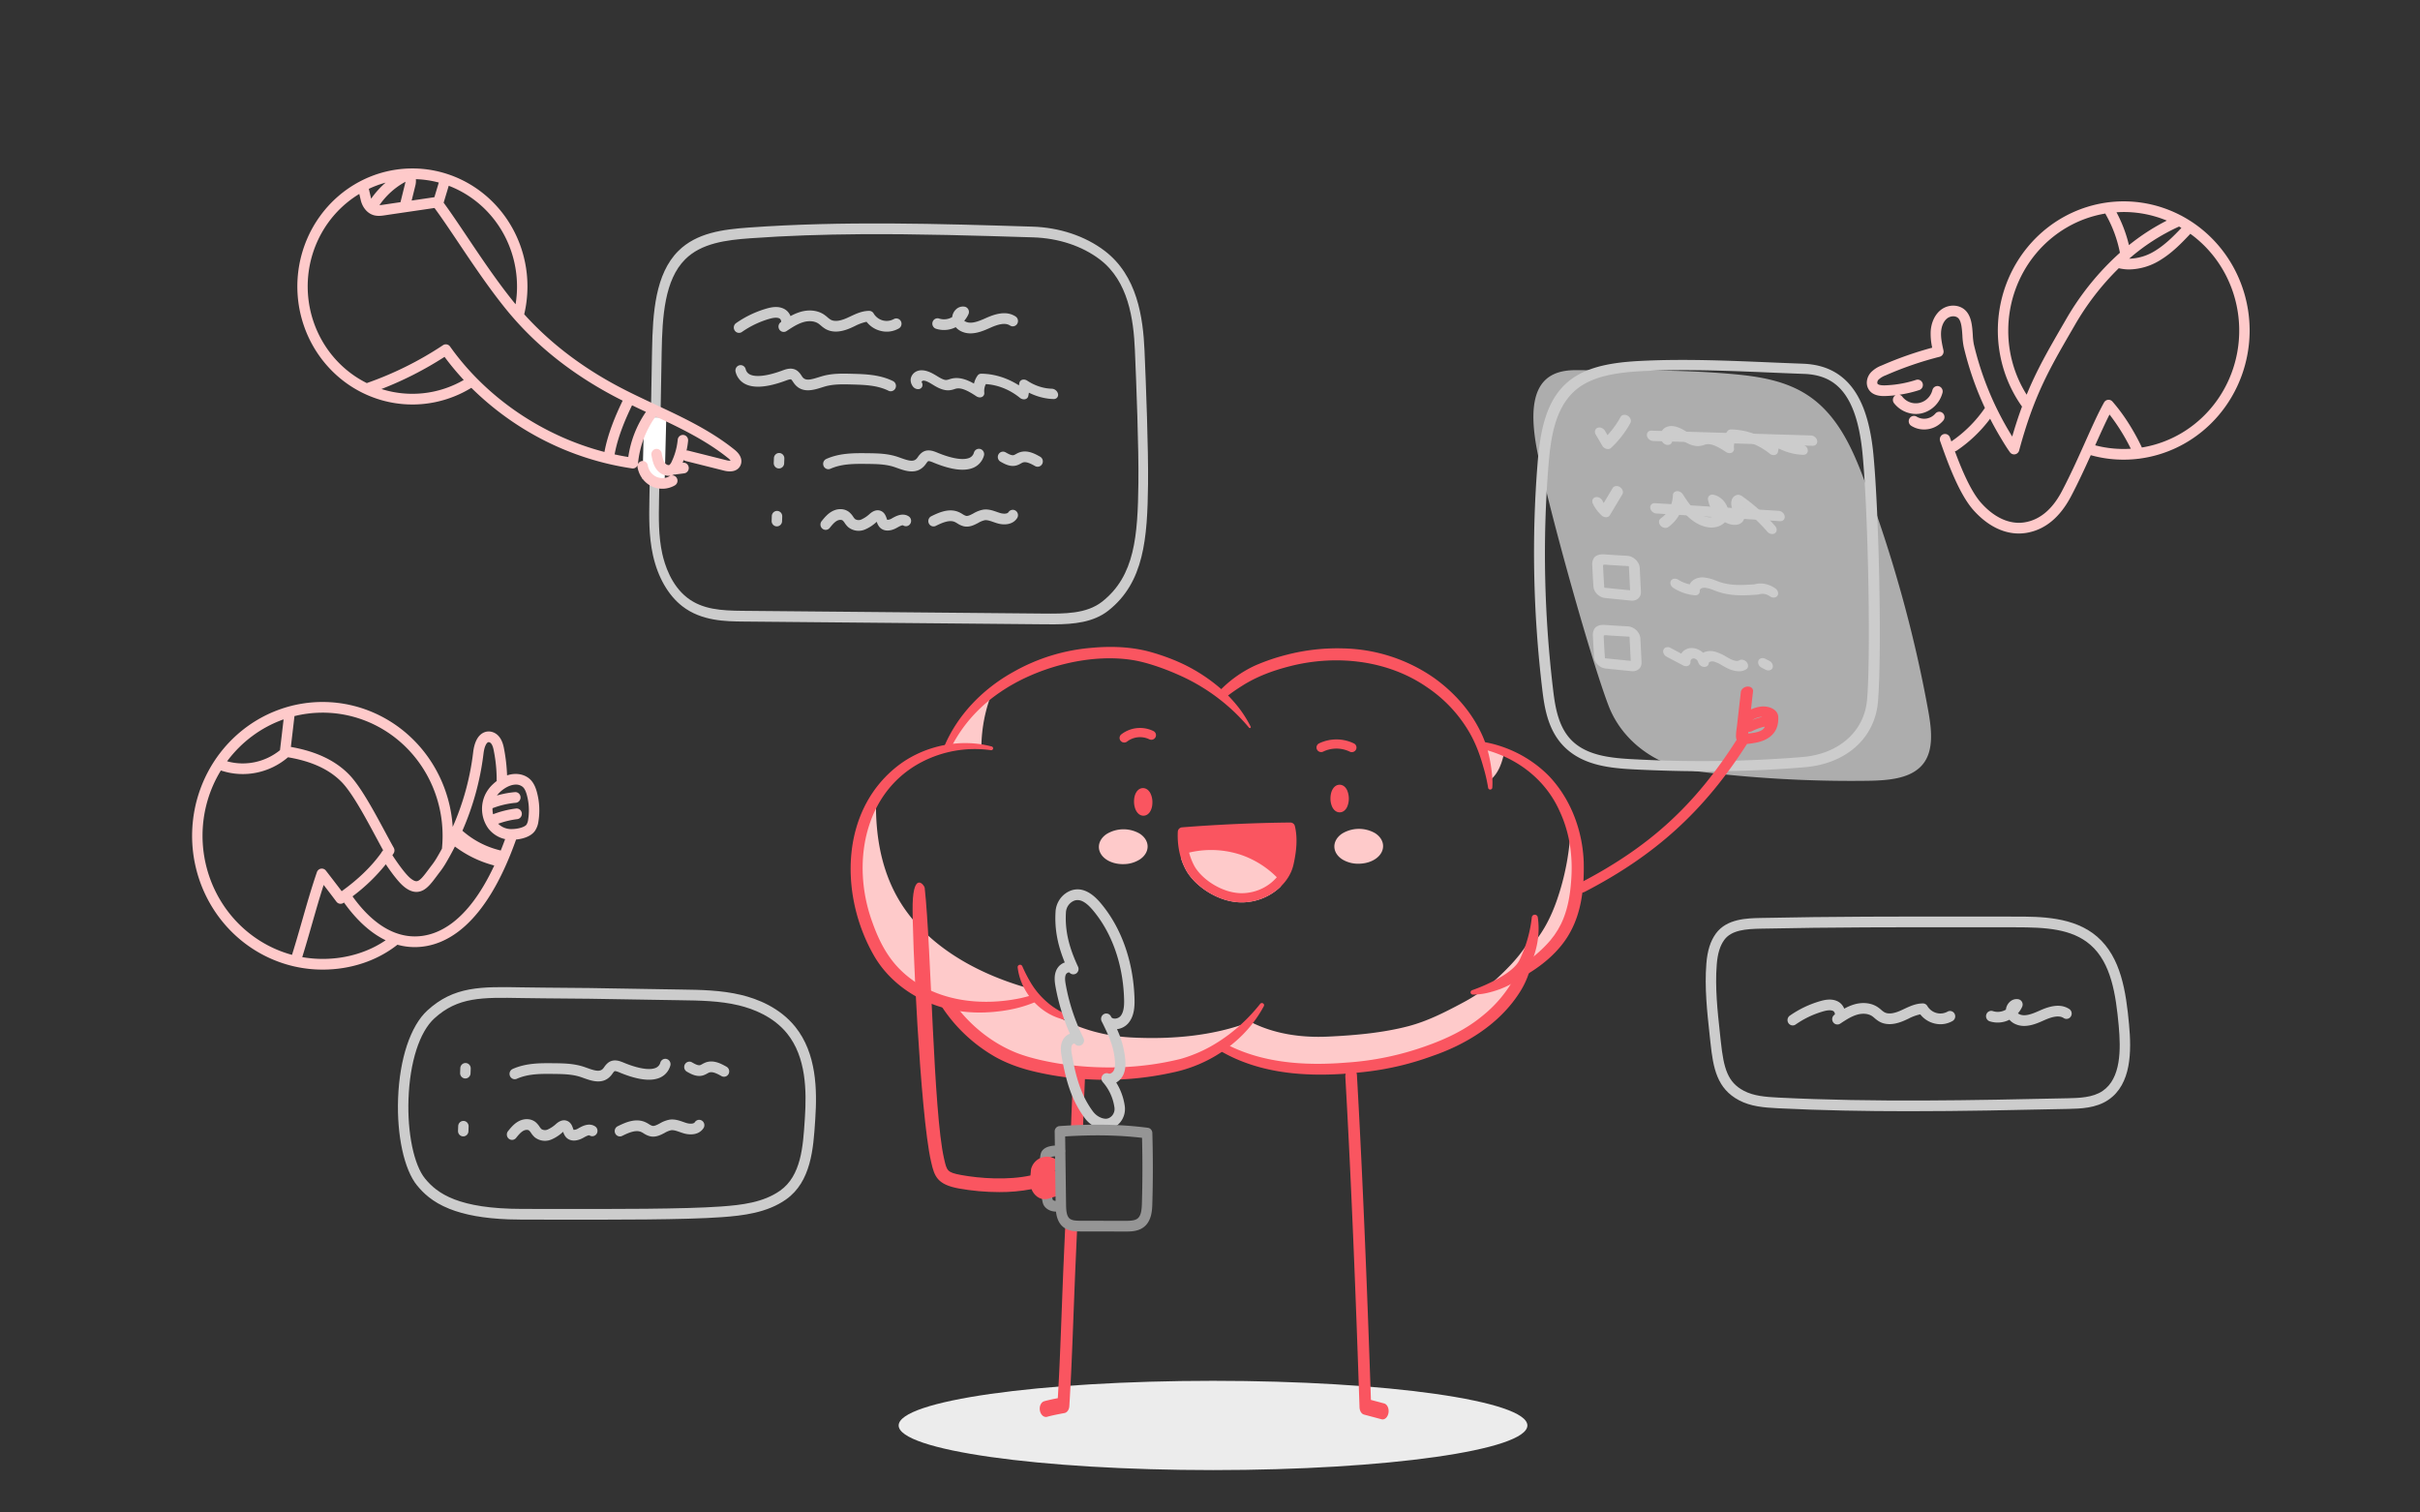 <?xml version="1.0" encoding="UTF-8" standalone="no"?>
<svg
   viewBox="0 0 1440 900"
   version="1.1"
   id="svg183"
   sodipodi:docname="docs.svg"
   xml:space="preserve"
   inkscape:version="1.2.2 (732a01da63, 2022-12-09)"
   xmlns:inkscape="http://www.inkscape.org/namespaces/inkscape"
   xmlns:sodipodi="http://sodipodi.sourceforge.net/DTD/sodipodi-0.dtd"
   xmlns="http://www.w3.org/2000/svg"
   xmlns:svg="http://www.w3.org/2000/svg"><rect x="0" y="0" width="1440" height="900" fill="#333333" stroke="none"/><sodipodi:namedview
     id="namedview185"
     pagecolor="#ffffff"
     bordercolor="#666666"
     borderopacity="1.0"
     inkscape:showpageshadow="2"
     inkscape:pageopacity="0.0"
     inkscape:pagecheckerboard="0"
     inkscape:deskcolor="#d1d1d1"
     showgrid="false"
     inkscape:zoom="0.42638889"
     inkscape:cx="279.08795"
     inkscape:cy="335.37459"
     inkscape:window-width="1920"
     inkscape:window-height="1009"
     inkscape:window-x="-8"
     inkscape:window-y="-8"
     inkscape:window-maximized="1"
     inkscape:current-layer="Layer_2" /><defs
     id="defs4"><style
       id="style2">
      .cls-1 {
        fill: #fa5560;
      }

      .cls-2 {
        fill: #ccc;
      }

      .cls-3 {
        fill: #959595;
      }

      .cls-4 {
        fill: #fecaca;
      }

      .cls-5 {
        opacity: 0.6;
      }

      .cls-6 {
        fill: #fff;
      }
    </style></defs><g
     id="Layer_2"
     data-name="Layer 2"><g
       id="g14"
       transform="matrix(0.886,0,0,0.909,426.638,449.166)"><path
         class="cls-2"
         d="m 800.506,233.289 c -29.332,0 -58.739,-0.502 -87.934,-1.925 -9.642,-0.47 -18.262,-1.187 -26.113,-5.213 -14.839,-7.611 -17.413,-20.989 -19.234,-37.687 q -0.283,-2.597 -0.575,-5.193 c -1.695,-15.193 -3.448,-30.904 -2.187,-46.556 v 0 c 0.689,-8.553 2.733,-14.836 6.431,-19.775 7.258,-9.692 20.944,-9.969 30,-10.151 48.997,-0.989 91.771,-0.96 141.303,-0.916 9.706,0.008 19.623,0.016 29.834,0.016 16.62,0 39.38,0 54.894,13.151 16.001,13.563 19.359,35.815 21.427,57.444 1.68,17.572 1.624,39.062 -13.854,49.346 -8.386,5.573 -18.848,5.793 -27.254,5.97 -35.101,0.738 -70.862,1.489 -106.738,1.489 z M 671.441,137.278 c -1.208,14.981 0.507,30.353 2.166,45.217 q 0.291,2.606 0.577,5.21 c 1.94,17.787 4.635,26.66 15.47,32.218 6.608,3.389 14.443,4.021 23.26,4.449 64.657,3.153 130.504,1.768 194.183,0.43 7.5,-0.158 16.835,-0.354 23.528,-4.802 12.382,-8.227 12.255,-27.221 10.761,-42.85 -1.931,-20.195 -4.988,-40.905 -18.986,-52.771 -12.535,-10.627 -30.227,-11.491 -50.368,-11.491 -10.214,0 -20.132,-0.008 -29.84,-0.016 -49.489,-0.043 -92.232,-0.073 -141.155,0.914 -10.185,0.206 -19.726,0.923 -24.538,7.349 -2.872,3.835 -4.479,8.965 -5.057,16.143 z"
         id="path8" /><path
         class="cls-3"
         d="m 722.473,177.135 a 3.5,3.5 0 0 1 -1.972,-6.394 70.026,70.026 0 0 1 20.323,-9.489 c 3.649,-1.032 8.365,-1.911 12.501,0.49 a 9.062,9.062 0 0 1 3.733,4.416 34.283,34.283 0 0 1 6.541,-2.736 c 5.907,-1.719 11.768,-1.056 16.078,1.812 a 26.67,26.67 0 0 1 2.21,1.692 15.567,15.567 0 0 0 2.018,1.503 c 2.462,1.408 6.122,1.085 10.877,-0.959 0.828,-0.355 1.654,-0.733 2.481,-1.112 3.904,-1.785 7.941,-3.632 12.626,-3.632 a 3.501,3.501 0 0 1 3.056,1.794 10.243,10.243 0 0 0 13.384,3.638 3.5,3.5 0 0 1 3.544,6.037 16.701,16.701 0 0 1 -12.782,1.509 17.087,17.087 0 0 1 -8.968,-5.835 31.832,31.832 0 0 0 -7.948,2.855 c -0.877,0.401 -1.753,0.801 -2.63,1.178 -6.883,2.96 -12.642,3.162 -17.115,0.604 a 21.378,21.378 0 0 1 -2.999,-2.18 c -0.571,-0.472 -1.11,-0.916 -1.633,-1.265 -2.551,-1.697 -6.381,-2.04 -10.248,-0.917 -3.752,1.089 -7.295,3.316 -10.723,5.523 a 7.265,7.265 0 0 1 -0.645,0.407 3.5,3.5 0 0 1 -3.605,-5.996 c 0.065,-0.042 0.128,-0.083 0.193,-0.124 a 2.481,2.481 0 0 0 -0.961,-2.16 c -1.881,-1.092 -4.94,-0.413 -7.077,0.191 a 63.06,63.06 0 0 0 -18.295,8.542 3.483,3.483 0 0 1 -1.966,0.606 z"
         id="path10"
         style="fill:#cccccc;fill-opacity:1" /><path
         class="cls-3"
         d="m 877.918,177.458 a 14.443,14.443 0 0 1 -6.365,-1.4 11.369,11.369 0 0 1 -3.552,-2.65 17.854,17.854 0 0 1 -13.33,0.994 3.5,3.5 0 0 1 2.255,-6.627 10.971,10.971 0 0 0 8.719,-0.987 7.886,7.886 0 0 1 2.683,-5.154 6.764,6.764 0 0 1 5.706,-1.639 3.5,3.5 0 0 1 2.544,4.873 16.39,16.39 0 0 1 -2.862,4.333 4.667,4.667 0 0 0 0.882,0.555 c 3.667,1.771 8.577,-0.092 13.711,-2.33 5.94,-2.591 13.567,-5.051 19.864,-1.041 a 3.5,3.5 0 1 1 -3.76,5.904 c -3.513,-2.234 -8.957,-0.347 -13.306,1.553 -3.521,1.535 -8.295,3.617 -13.189,3.617 z"
         id="path12"
         style="fill:#cccccc;fill-opacity:1" /><path
         class="cls-3"
         d="m 14.801,-276.224 a 3.5,3.5 0 0 1 -1.972,-6.394 70.026,70.026 0 0 1 20.323,-9.489 c 3.649,-1.032 8.365,-1.911 12.501,0.49 a 9.062,9.062 0 0 1 3.733,4.416 34.283,34.283 0 0 1 6.541,-2.736 c 5.907,-1.719 11.768,-1.056 16.078,1.812 a 26.67,26.67 0 0 1 2.21,1.692 15.567,15.567 0 0 0 2.018,1.503 c 2.462,1.408 6.122,1.085 10.877,-0.959 0.828,-0.355 1.654,-0.733 2.481,-1.112 3.904,-1.785 7.941,-3.632 12.626,-3.632 a 3.501,3.501 0 0 1 3.056,1.794 10.243,10.243 0 0 0 13.384,3.638 3.5,3.5 0 0 1 3.544,6.037 16.701,16.701 0 0 1 -12.782,1.509 17.087,17.087 0 0 1 -8.968,-5.835 31.832,31.832 0 0 0 -7.948,2.855 c -0.877,0.401 -1.753,0.801 -2.63,1.178 -6.883,2.96 -12.642,3.162 -17.115,0.604 a 21.378,21.378 0 0 1 -2.999,-2.18 c -0.571,-0.472 -1.11,-0.916 -1.633,-1.265 -2.551,-1.697 -6.381,-2.04 -10.248,-0.917 -3.752,1.089 -7.295,3.316 -10.723,5.523 a 7.265,7.265 0 0 1 -0.645,0.407 3.5,3.5 0 0 1 -3.605,-5.996 c 0.065,-0.042 0.128,-0.083 0.193,-0.124 a 2.481,2.481 0 0 0 -0.961,-2.16 c -1.881,-1.092 -4.94,-0.413 -7.077,0.191 a 63.06,63.06 0 0 0 -18.295,8.542 3.483,3.483 0 0 1 -1.966,0.606 z"
         id="path10-5"
         style="fill:#cccccc;fill-opacity:1" /><path
         class="cls-3"
         d="m 170.246,-275.901 a 14.443,14.443 0 0 1 -6.365,-1.4 11.369,11.369 0 0 1 -3.552,-2.65 17.854,17.854 0 0 1 -13.33,0.994 3.5,3.5 0 0 1 2.255,-6.627 10.971,10.971 0 0 0 8.719,-0.987 7.886,7.886 0 0 1 2.683,-5.154 6.764,6.764 0 0 1 5.706,-1.639 3.5,3.5 0 0 1 2.544,4.873 16.39,16.39 0 0 1 -2.862,4.333 4.667,4.667 0 0 0 0.882,0.555 c 3.667,1.771 8.577,-0.092 13.711,-2.33 5.94,-2.591 13.567,-5.051 19.864,-1.041 a 3.5,3.5 0 1 1 -3.76,5.904 c -3.513,-2.234 -8.957,-0.347 -13.306,1.553 -3.521,1.535 -8.295,3.617 -13.189,3.617 z"
         id="path12-2"
         style="fill:#cccccc;fill-opacity:1" /></g><ellipse
       style="fill:#ececec;fill-opacity:1;stroke:none;stroke-width:0.416;stroke-opacity:1"
       id="path2237"
       cx="721.798"
       cy="848.21"
       rx="187.058"
       ry="26.562" /><g
       id="g82"
       transform="matrix(0.792,0,0,0.781,158.357,104.213)"><g
         id="g22"
         transform="matrix(0.996,-0.096,0.111,1.395,-130.115,-202.532)"><path
           class="cls-1"
           d="m 656.316,764.854 -8.175,-0.033 q -1.497,8.579 -2.963,17.044 c -4.309,24.841 -8.374,52.232 -12.828,74.817 -3.026,0.216 -7.389,0.565 -10.357,0.969 a 4.477,4.326 5.144 0 0 0.661,8.613 4.432,4.282 5.144 0 0 0.639,-0.043 c 4.509,-0.613 13.026,-1.124 13.112,-1.13 a 4.477,4.326 5.144 0 0 4.092,-3.474 c 4.728,-23.678 8.986,-52.185 13.511,-78.27 q 1.592,-9.175 3.219,-18.496 c -0.304,10e-4 -0.609,0.004 -0.91,0.003 z"
           id="path18"
           style="stroke-width:0.983" /><path
           class="cls-1"
           d="m 669.65,671.766 a 4.474,6.786 5.413 0 0 -5.495,5.485 q -3.148,18.417 -6.061,36.291 4.458,0.369 8.943,0.986 c 1.881,-11.493 3.81,-23.102 5.829,-34.912 a 4.476,6.788 5.413 0 0 -3.216,-7.85 z"
           id="path20"
           style="stroke-width:1.231" /></g><path
         class="cls-1"
         d="m 838.612,948.01 a 4.394,6.194 2.754 0 1 -0.593,-0.102 l -13.133,-3.558 a 4.359,6.144 2.754 0 1 -3.396,-5.541 c -2.708,-81.818 -6.07,-170.143 -10.657,-251.715 a 4.36,6.145 2.754 0 1 8.702,-1.376 c 4.506,80.152 7.821,167.016 10.518,247.446 l 9.891,2.68 a 4.36,6.145 2.754 0 1 -1.334,12.166 z"
         id="path24"
         style="stroke-width:1.156" /><g
         id="g32"><path
           class="cls-4"
           d="m 919.262,461.261 a 136.238,136.238 0 0 0 -6.474,-26.992 85.846,85.846 0 0 1 17.479,5.264 c -1.595,7.695 -4.02,15.284 -9.653,20.567 -0.435,0.408 -0.89,0.788 -1.352,1.161 z"
           id="path26" /><path
           class="cls-4"
           d="m 511.515,436.841 a 110.834,110.834 0 0 1 34.078,-43.204 117.504,117.504 0 0 0 -8.211,41.902 82.327,82.327 0 0 0 -25.867,1.302 z"
           id="path28" /><path
           class="cls-4"
           d="m 443.56,528.414 c -0.009,-1.442 0.014,-2.883 0.059,-4.324 a 109.705,109.705 0 0 1 0.954,-11.489 c 0.004,-0.034 0.011,-0.067 0.015,-0.101 q 0.175,-1.265 0.382,-2.527 c 0.054,-0.33 0.117,-0.659 0.174,-0.989 0.095,-0.543 0.188,-1.085 0.291,-1.627 0.077,-0.404 0.163,-0.807 0.245,-1.21 0.094,-0.46 0.186,-0.92 0.285,-1.378 0.099,-0.452 0.205,-0.902 0.31,-1.352 0.094,-0.404 0.187,-0.809 0.286,-1.212 0.12,-0.489 0.247,-0.976 0.374,-1.463 0.093,-0.357 0.186,-0.713 0.283,-1.069 0.143,-0.524 0.293,-1.045 0.444,-1.567 0.09,-0.31 0.18,-0.62 0.273,-0.929 q 0.252,-0.839 0.52,-1.672 0.125,-0.391 0.254,-0.782 0.295,-0.894 0.605,-1.783 0.109,-0.309 0.22,-0.617 0.344,-0.962 0.707,-1.917 c 0.052,-0.137 0.106,-0.273 0.158,-0.409 q 0.405,-1.047 0.831,-2.085 c 0.019,-0.047 0.039,-0.093 0.059,-0.14 a 93.241,93.241 0 0 1 8.649,-16.214 q -0.939,3.523 -1.758,7.06 c -0.129,23.508 3.456,46.594 13.942,67.506 19.251,38.392 59.607,61.764 100.928,73.476 a 45.945,45.945 0 0 0 5.629,9.518 c 19.764,18.04 45.792,26.558 71.428,27.906 29.994,1.577 61.36,-1.08 89.353,-11.968 17.759,9.331 38.351,12.256 58.388,11.3 20.038,-0.956 40.759,-2.769 60.155,-7.889 14.438,-3.811 27.889,-10.788 41.014,-17.911 a 118.818,118.818 0 0 0 15.691,-9.993 c 0.713,-0.548 1.507,-1.132 2.352,-1.739 A 199.206,199.206 0 0 0 934.558,602.251 c 7.004,-7.465 13.774,-16.412 18.073,-26.203 a 71.623,71.623 0 0 1 -2.23,11.191 c 0.281,-0.333 0.557,-0.655 0.823,-0.954 8.433,-9.493 14.379,-21.737 18.551,-33.874 a 194.699,194.699 0 0 0 10.44,-58.296 107.481,107.481 0 0 1 5.193,37.276 c -1.062,31.574 -8.237,53.952 -40.731,74.41 -6.016,20.537 -28.376,43.519 -56.52,55.798 a 219.567,219.567 0 0 1 -59.738,17.025 c -37.598,4.835 -77.96,4.48 -110.652,-14.709 l -0.457,-0.122 a 103.224,103.224 0 0 1 -34.05,14.998 c -46.194,10.763 -90.868,4.791 -116.882,-3.919 a 90.773,90.773 0 0 1 -13.522,-5.825 c -0.041,-0.022 -0.084,-0.043 -0.125,-0.065 q -1.812,-0.96 -3.566,-1.987 c -0.121,-0.07 -0.242,-0.14 -0.362,-0.211 q -1.721,-1.012 -3.387,-2.079 c -0.102,-0.066 -0.203,-0.132 -0.305,-0.198 q -3.454,-2.229 -6.656,-4.649 c -0.048,-0.037 -0.098,-0.073 -0.147,-0.109 q -1.547,-1.171 -3.029,-2.375 -0.169,-0.137 -0.338,-0.274 -1.452,-1.186 -2.842,-2.393 c -0.093,-0.081 -0.185,-0.163 -0.278,-0.244 q -2.858,-2.501 -5.437,-5.058 c -0.071,-0.07 -0.144,-0.14 -0.215,-0.211 q -1.226,-1.22 -2.383,-2.44 -0.172,-0.18 -0.341,-0.36 -1.131,-1.2 -2.196,-2.393 c -0.095,-0.106 -0.187,-0.212 -0.281,-0.318 -0.728,-0.822 -1.437,-1.641 -2.115,-2.453 l -0.007,-0.009 c -0.676,-0.809 -1.321,-1.61 -1.946,-2.403 -0.081,-0.103 -0.164,-0.206 -0.244,-0.309 q -0.884,-1.131 -1.694,-2.233 -0.15,-0.203 -0.297,-0.404 -0.792,-1.088 -1.516,-2.142 c -0.077,-0.112 -0.149,-0.221 -0.225,-0.333 -0.494,-0.729 -0.968,-1.447 -1.409,-2.145 l -0.002,-0.003 v 0 -0.757 a 92.583,92.583 0 0 1 -9.644,-3.228 q -1.577,-0.626 -3.128,-1.31 a 86.891,86.891 0 0 1 -17.477,-10.247 q -2.689,-2.041 -5.199,-4.298 a 75.697,75.697 0 0 1 -9.19,-9.868 c -6.182,-7.972 -10.699,-17.126 -14.266,-26.563 a 146.84,146.84 0 0 1 -5.051,-16.097 130.166,130.166 0 0 1 -3.894,-26.268 c -0.059,-1.399 -0.097,-2.799 -0.105,-4.199 z"
           id="path30" /></g><g
         id="g50"><path
           class="cls-1"
           d="m 509.259,435.86 c 10,-24.606 29.466,-44.723 52.537,-57.575 a 140.812,140.812 0 0 1 58.614,-18.154 c 13.895,-1.294 28.32,-0.872 42.062,2.634 a 160.597,160.597 0 0 1 18.807,6.336 126.312,126.312 0 0 1 40.49,26.364 116.935,116.935 0 0 1 8.705,9.935 89.377,89.377 0 0 1 9.237,14.83 0.725,0.725 0 0 1 -1.219,0.777 145.257,145.257 0 0 0 -52.959,-40.245 182.667,182.667 0 0 0 -19.429,-7.526 119.111,119.111 0 0 0 -11.928,-3.206 c -33.492,-6.607 -74.983,4.579 -102.769,23.981 a 113.199,113.199 0 0 0 -16.008,13.294 108.337,108.337 0 0 0 -21.63,30.526 2.462,2.462 0 0 1 -4.51,-1.97 z"
           id="path34" /><path
           class="cls-1"
           d="m 715.504,393.834 a 88.437,88.437 0 0 1 27.579,-20.22 151.922,151.922 0 0 1 24.15,-8.302 149.575,149.575 0 0 1 42.157,-4.716 122.537,122.537 0 0 1 68.118,22.5 c 14.98,10.874 27.728,25.304 35.502,42.191 4.885,10.334 7.161,21.625 8.162,32.858 a 52.736,52.736 0 0 1 0.063,8.548 1.573,1.573 0 0 1 -3.132,0.03 126.304,126.304 0 0 0 -3.572,-15.719 c -2.823,-10.288 -6.576,-20.284 -12.243,-29.325 a 104.014,104.014 0 0 0 -29.882,-31.364 c -29.54,-20.857 -68.264,-25.168 -102.942,-16.219 -12.852,3.272 -25.33,7.927 -36.501,15.198 a 139.517,139.517 0 0 0 -12.954,9.293 3.287,3.287 0 0 1 -4.505,-4.754 z"
           id="path36" /><path
           class="cls-1"
           d="m 544.556,438.134 a 85.593,85.593 0 0 0 -42.671,4.797 c -51.377,19.734 -63.764,78.968 -46.224,126.839 4.711,13.459 11.182,26.331 21.45,36.302 23.529,23.072 58.786,27.63 89.965,20.947 3.514,-0.801 6.974,-1.785 10.383,-2.924 a 2.806,2.806 0 0 1 2.115,5.193 94.728,94.728 0 0 1 -22.048,6.763 c -15.191,2.731 -31.027,2.797 -46.061,-0.971 -22.803,-5.748 -43.674,-20.347 -55.165,-41.081 -25.786,-46.141 -25.109,-111.558 20.148,-145.365 19.399,-14.283 45.562,-19.547 68.699,-13.311 a 1.438,1.438 0 0 1 -0.592,2.809 z"
           id="path38" /><path
           class="cls-1"
           d="M 602.264,643.922 C 582.624,640.932 566.888,623.113 564.641,603.642 a 1.817,1.817 0 0 1 3.476,-0.926 113.369,113.369 0 0 0 6.034,12.027 60.819,60.819 0 0 0 17.485,19.223 70.865,70.865 0 0 0 11.656,6.483 1.832,1.832 0 0 1 -1.027,3.474 z"
           id="path40" /><path
           class="cls-1"
           d="m 515.321,628.847 c 12.032,17.759 29.467,32.475 49.524,40.298 10.134,3.823 21.133,6.183 31.891,7.951 30.022,4.48 61.151,3.686 90.618,-3.821 a 105.783,105.783 0 0 0 22.439,-9.492 123.695,123.695 0 0 0 13.619,-9.067 130.991,130.991 0 0 0 23.424,-23.297 1.64,1.64 0 0 1 2.751,1.76 94.401,94.401 0 0 1 -21.583,27.126 103.832,103.832 0 0 1 -46.749,23.362 230.499,230.499 0 0 1 -103.03,-0.428 c -11.337,-2.633 -22.826,-6.687 -32.82,-12.855 a 118.42,118.42 0 0 1 -37.697,-36.738 4.5,4.5 0 0 1 7.613,-4.8 z"
           id="path42" /><path
           class="cls-1"
           d="m 719.431,661.078 c 27.748,15.461 60.55,17.656 91.699,15.116 a 217.441,217.441 0 0 0 61.631,-13.129 c 14.676,-5.318 28.847,-12.275 40.866,-22.338 a 96.642,96.642 0 0 0 20.467,-22.742 54.831,54.831 0 0 0 6.266,-13.458 4.5,4.5 0 0 1 8.635,2.539 63.711,63.711 0 0 1 -7.243,15.681 c -14.992,23.826 -39.798,39.492 -65.97,48.539 a 214.385,214.385 0 0 1 -47.778,11.655 c -37.635,4.65 -78.519,4.065 -111.901,-16.191 a 3.289,3.289 0 0 1 3.328,-5.671 z"
           id="path44" /><path
           class="cls-1"
           d="m 955.403,565.397 c 1.907,12.361 -0.569,25.574 -5.881,36.921 -6.112,11.796 -19.979,17.921 -32.219,20.803 a 49.278,49.278 0 0 1 -10.669,1.244 1.733,1.733 0 0 1 -0.543,-3.371 130.658,130.658 0 0 0 18.199,-8.103 c 5.391,-3.038 11.009,-6.557 14.92,-11.169 a 19.792,19.792 0 0 0 3.265,-5.459 99.376,99.376 0 0 0 8.448,-30.834 2.266,2.266 0 0 1 4.48,-0.034 z"
           id="path46" /><path
           class="cls-1"
           d="m 913.273,431.608 a 90.59,90.59 0 0 1 50.375,26.042 c 16.628,17.647 25.413,41.751 26.286,65.787 0.392,17.942 -1.296,36.762 -9.882,52.862 -7.302,14.003 -19.973,24.996 -33.219,32.926 a 4.048,4.048 0 0 1 -4.311,-6.848 99.557,99.557 0 0 0 20.292,-17.033 l 2.15,-2.453 c 0.696,-0.94 2.277,-2.993 2.942,-3.877 0.52,-0.795 2.07,-3.237 2.622,-4.079 0.592,-1.068 1.734,-3.247 2.285,-4.269 5.012,-10.47 6.937,-21.968 7.702,-33.505 1.351,-17.684 -1.038,-35.788 -8.446,-51.995 -10.783,-25.098 -33.288,-42.239 -59.764,-48.235 a 2.708,2.708 0 0 1 0.971,-5.323 z"
           id="path48" /></g><g
         id="g80"><path
           class="cls-1"
           d="m 769.499,496.738 q -40.57,0.436 -81.046,3.667 c -0.462,9.34 1.284,19.172 5.736,27.396 6.289,11.618 23.643,23.701 40.681,22.747 17.038,-0.954 30.625,-12.949 33.535,-25.787 2.029,-8.954 3.252,-19.099 1.094,-28.023 z"
           id="path52" /><path
           class="cls-4"
           d="m 761.913,537.729 a 69.82,69.82 0 0 0 -30.654,-20.242 70.565,70.565 0 0 0 -41.208,-0.428 3.5,3.5 0 0 0 -2.341,4.451 48.653,48.653 0 0 0 3.4,7.957 c 6.576,12.148 24.192,24.634 41.89,24.633 q 1.032,0 2.064,-0.058 a 42.091,42.091 0 0 0 26.638,-11.457 3.5,3.5 0 0 0 0.21,-4.856 z"
           id="path54" /><g
           id="g60"><ellipse
             class="cls-1"
             cx="806.553"
             cy="474.977"
             rx="3.402"
             ry="7.021"
             transform="rotate(-0.298,806.565,474.983)"
             id="ellipse56" /><path
             class="cls-1"
             d="m 806.58,485.497 c -2.278,0 -4.299,-1.457 -5.548,-4.001 a 15.213,15.213 0 0 1 -1.381,-6.483 v 0 c -0.031,-6.097 2.848,-10.536 6.848,-10.557 h 0.028 c 2.278,0 4.299,1.457 5.549,4.001 a 16.316,16.316 0 0 1 0.067,12.981 c -1.228,2.567 -3.245,4.047 -5.535,4.059 z m 0.987,-6.679 z"
             id="path58" /></g><g
           id="g66"><ellipse
             class="cls-1"
             cx="658.972"
             cy="477.535"
             rx="3.402"
             ry="7.021"
             transform="rotate(-1.688,658.973,477.536)"
             id="ellipse62" /><path
             class="cls-1"
             d="m 659.126,488.055 c -3.921,0 -6.876,-4.303 -7.053,-10.315 -0.18,-6.094 2.591,-10.602 6.589,-10.72 2.25,-0.077 4.356,1.34 5.672,3.864 a 15.219,15.219 0 0 1 1.538,6.448 c 0.18,6.094 -2.591,10.602 -6.589,10.72 -0.052,0.002 -0.105,0.003 -0.157,0.003 z"
             id="path64" /></g><path
           class="cls-1"
           d="m 733.001,554.1 c -17.699,0 -35.314,-12.484 -41.891,-24.633 -4.49,-8.295 -6.676,-18.678 -6.153,-29.234 a 3.501,3.501 0 0 1 3.217,-3.316 c 26.917,-2.149 54.267,-3.387 81.287,-3.678 a 3.528,3.528 0 0 1 3.439,2.678 c 1.956,8.088 1.601,17.776 -1.083,29.618 -3.461,15.272 -19.262,27.528 -36.752,28.508 q -1.031,0.059 -2.064,0.058 z m -41.12,-50.453 a 48.306,48.306 0 0 0 5.385,22.488 c 5.839,10.787 22.27,21.758 37.407,20.919 16.506,-0.925 27.939,-12.574 30.317,-23.066 2.135,-9.419 2.679,-17.213 1.646,-23.715 -24.861,0.33 -49.98,1.464 -74.755,3.374 z"
           id="path68" /><g
           id="g74"><path
             class="cls-4"
             d="m 656.191,501.633 a 24.048,24.048 0 0 0 -24.788,0.43 c -3.711,2.543 -5.802,6.163 -5.736,9.932 0.127,7.328 8.022,12.958 18.063,12.958 0.155,0 0.312,-0.002 0.467,-0.005 a 22.694,22.694 0 0 0 12.334,-3.655 c 3.71,-2.543 5.801,-6.163 5.736,-9.932 -0.065,-3.769 -2.28,-7.314 -6.077,-9.728 z"
             id="path70" /><path
             class="cls-4"
             d="m 833.106,501.313 a 24.051,24.051 0 0 0 -24.788,0.431 c -3.71,2.543 -5.801,6.163 -5.736,9.932 0.065,3.769 2.28,7.314 6.077,9.728 a 22.545,22.545 0 0 0 11.999,3.229 c 0.151,0 0.303,-10e-4 0.455,-0.004 10.262,-0.179 18.2,-6.147 18.07,-13.588 -0.065,-3.769 -2.28,-7.314 -6.077,-9.728 z"
             id="path72" /></g><path
           class="cls-1"
           d="m 644.717,432.298 a 3.5,3.5 0 0 1 -2.194,-6.229 22.695,22.695 0 0 1 24.149,-2.496 3.5,3.5 0 0 1 -3.176,6.238 15.794,15.794 0 0 0 -16.589,1.715 3.484,3.484 0 0 1 -2.19,0.771 z"
           id="path76" /><path
           class="cls-1"
           d="m 815.701,439.62 a 3.484,3.484 0 0 1 -1.57,-0.374 22.638,22.638 0 0 0 -19.861,-0.06 3.5,3.5 0 1 1 -3.108,-6.271 29.769,29.769 0 0 1 26.115,0.077 3.501,3.501 0 0 1 -1.576,6.628 z"
           id="path78" /></g></g><g
       id="g92"
       transform="matrix(0.886,0,0,0.909,87.828,37.648)"><path
         class="cls-2"
         d="m 643.526,697.924 a 18.397,18.397 0 0 1 -14.084,-7.385 v 0 c -8.981,-11.691 -12.725,-24.635 -15.582,-40.473 -0.674,-3.735 -1.007,-7.673 1.099,-11.159 A 8.795,8.795 0 0 1 619.419,635.29 135.093,135.093 0 0 1 609.79,604.628 c -0.731,-3.906 -1.127,-8.026 0.907,-11.701 a 9.57,9.57 0 0 1 5.273,-4.3 c -4.963,-11.853 -6.837,-22.012 -6.204,-33.043 a 15.782,15.782 0 0 1 10.541,-14.108 c 6.452,-2.131 13.037,0.577 19.567,8.053 14.049,16.079 22.194,38.377 22.936,62.786 0.165,5.424 -0.208,11.583 -4.218,16.132 a 11.965,11.965 0 0 1 -7.545,3.837 59.473,59.473 0 0 1 5.482,19.153 c 0.357,3.479 0.46,7.531 -1.486,11.217 a 11.399,11.399 0 0 1 -4.515,4.572 38.774,38.774 0 0 1 5.72,15.237 13.554,13.554 0 0 1 -8.312,14.633 12.462,12.462 0 0 1 -3.172,0.767 12.08,12.08 0 0 1 -1.238,0.062 z m -21.044,-56.199 a 2.069,2.069 0 0 0 -1.531,0.799 c -0.906,1.501 -0.633,3.915 -0.203,6.301 2.676,14.833 6.123,26.879 14.244,37.451 h 4.8e-4 c 2.569,3.345 6.58,4.878 9.052,4.624 a 5.431,5.431 0 0 0 1.387,-0.341 6.511,6.511 0 0 0 3.89,-7.079 31.489,31.489 0 0 0 -7.784,-16.512 3.5,3.5 0 0 1 3.87,-5.616 c 1.006,0.398 2.711,-0.578 3.445,-1.967 1.074,-2.034 0.963,-4.798 0.713,-7.233 -0.899,-8.753 -3.918,-15.374 -8.429,-24.248 a 8.648,8.648 0 0 1 -0.5,-1.003 3.5,3.5 0 0 1 6.344,-2.947 c 0.087,0.172 0.174,0.342 0.261,0.513 a 2.273,2.273 0 0 0 1.585,0.839 5.227,5.227 0 0 0 4.513,-1.487 c 2.398,-2.721 2.596,-7.233 2.472,-11.29 -0.692,-22.794 -8.225,-43.531 -21.21,-58.394 -4.566,-5.227 -8.523,-7.196 -12.1,-6.012 a 8.735,8.735 0 0 0 -5.749,7.862 c -0.661,11.525 1.771,22.115 8.133,35.412 a 3.5,3.5 0 0 1 -5.813,3.791 1.201,1.201 0 0 0 -0.76,0.038 2.582,2.582 0 0 0 -1.493,1.092 c -1.01,1.824 -0.607,4.581 -0.15,7.021 a 128.066,128.066 0 0 0 11.85,34.732 3.5,3.5 0 0 1 -5.942,3.659 0.726,0.726 0 0 0 -0.096,-0.006 z"
         id="path84" /><path
         class="cls-3"
         d="m 610.029,751.72 c -3.253,0 -6.666,-1.439 -8.297,-4.393 -1.407,-2.55 -2.099,-12.899 -2.331,-17.231 -0.816,-15.227 0.638,-17.18 1.337,-18.118 2.951,-3.962 10.156,-3.596 12.292,-3.391 a 3.5,3.5 0 0 1 -0.668,6.968 14.267,14.267 0 0 0 -5.865,0.542 c -0.946,4.185 0.259,24.352 1.42,27.932 a 3.401,3.401 0 0 0 3.249,0.489 3.5,3.5 0 1 1 3.056,6.297 9.668,9.668 0 0 1 -4.193,0.905 z m -3.429,-35.987 z"
         id="path86" /><path
         class="cls-1"
         d="m 610.69,733.651 c -0.1,-0.056 -0.198,-0.111 -0.295,-0.168 3.503,-1.76 3.211,-6.853 -0.469,-8.203 -0.227,-0.083 -0.469,-0.172 -0.724,-0.263 3.068,-1.592 3.252,-5.913 0.329,-7.76 -6.097,-3.563 -13.925,-0.563 -16.08,6.161 -0.073,0.256 -0.122,0.519 -0.148,0.784 l -0.143,1.428 c -0.085,0.835 -0.166,1.628 -0.234,2.433 -14.984,3.206 -33.808,1.998 -46.597,-0.309 -9.311,-1.678 -9.58,-2.829 -11.331,-10.317 l -0.132,-0.565 c -7.152,-30.472 -8.567,-138.248 -12.976,-177.16 -0.142,-1.571 -7.462,-10.99 -8.086,10.574 -0.519,17.946 4.979,137.25 12.344,168.633 l 0.131,0.559 c 2.147,9.176 4.062,14.494 18.462,17.09 8.994,1.575 18.107,2.369 27.238,2.375 7.265,0.053 14.518,-0.588 21.661,-1.914 0.786,2.02 2.152,3.761 3.927,5.005 1.489,1.023 3.252,1.573 5.059,1.577 1.163,-0.003 2.316,-0.227 3.396,-0.66 1.09,-0.434 2.216,-0.767 3.366,-0.997 4.084,-0.814 4.941,-6.275 1.303,-8.302 z"
         id="path88"
         sodipodi:nodetypes="scccccccccsccscscccccccss" /><path
         class="cls-3"
         d="m 657.203,764.766 c -0.167,0 -0.332,-10e-4 -0.492,-10e-4 l -30.089,-0.053 c -3.274,-0.006 -8.223,-0.015 -11.922,-3.104 -4.708,-3.934 -4.801,-10.679 -4.85,-14.303 l -0.655,-48.032 a 3.5,3.5 0 0 1 3.266,-3.54 c 22.678,-1.52 40.953,-1.179 59.256,1.104 a 3.499,3.499 0 0 1 3.066,3.367 c 0.462,15.374 0.459,30.968 -0.007,46.348 -0.115,3.799 -0.33,10.87 -5.31,14.976 -3.767,3.104 -8.766,3.237 -12.263,3.237 z m -40.964,-62.258 0.61,44.702 c 0.047,3.461 0.271,7.299 2.339,9.025 1.621,1.354 4.448,1.472 7.447,1.477 l 30.089,0.053 c 3.294,-0.007 6.44,-0.114 8.29,-1.639 2.336,-1.926 2.652,-6.061 2.765,-9.786 0.432,-14.234 0.462,-28.655 0.091,-42.91 -15.969,-1.799 -32.146,-2.088 -51.631,-0.922 z"
         id="path90" /></g><g
       id="g98"
       transform="matrix(0.886,0,0,0.909,100.236,26.738)"><path
         class="cls-4"
         d="m 1397.738,186.934 a 84.623,84.623 0 0 0 -45.163,-74.787 3.48,3.48 0 0 0 -0.902,-0.463 84.528,84.528 0 0 0 -106.808,125.057 c -2.255,5.947 -4.437,12.394 -6.591,19.616 -0.642,-1.022 -1.184,-1.905 -1.527,-2.467 l -0.281,-0.457 c -2.241,-3.638 -4.393,-7.397 -6.396,-11.177 a 199.321,199.321 0 0 1 -17.547,-46.195 41.308,41.308 0 0 1 -0.721,-6.264 c -0.396,-5.741 -0.845,-12.248 -5.085,-16.157 -4.288,-3.955 -11.555,-3.984 -16.542,-0.067 -3.89,3.058 -6.318,8.179 -6.661,14.05 a 40.586,40.586 0 0 0 1.032,10.561 244.244,244.244 0 0 0 -34.003,11.663 19.573,19.573 0 0 0 -7.203,4.55 c -2.78,3.055 -3.501,7.282 -1.793,10.52 1.818,3.443 5.655,5.107 11.408,4.923 2.351,-0.072 4.693,-0.254 7.024,-0.522 a 3.433,3.433 0 0 0 -1.05,5.216 18.998,18.998 0 0 0 14.74,7.034 17.711,17.711 0 0 0 3.675,-0.381 18.939,18.939 0 0 0 14.132,-13.554 3.5,3.5 0 0 0 -6.781,-1.736 11.561,11.561 0 0 1 -20.271,4.299 3.47,3.47 0 0 0 -1.89,-1.21 84.133,84.133 0 0 0 13.309,-3.054 3.5,3.5 0 1 0 -2.119,-6.672 77.109,77.109 0 0 1 -20.983,3.583 c -2.684,0.068 -4.563,-0.363 -5.002,-1.194 a 2.677,2.677 0 0 1 0.778,-2.54 13.817,13.817 0 0 1 4.781,-2.826 237.084,237.084 0 0 1 36.237,-12.146 3.5,3.5 0 0 0 2.572,-4.174 c -0.901,-3.957 -1.832,-8.048 -1.605,-11.931 0.226,-3.871 1.684,-7.135 3.999,-8.954 2.277,-1.789 5.699,-1.924 7.471,-0.29 2.193,2.022 2.541,7.054 2.847,11.492 a 45.87,45.87 0 0 0 0.901,7.437 206.8,206.8 0 0 0 7.596,24.475 c 1.983,5.218 4.213,10.378 6.623,15.44 a 84.578,84.578 0 0 1 -22.545,21.921 c -0.327,-0.895 -0.641,-1.76 -0.941,-2.586 a 3.5,3.5 0 0 0 -6.58,2.389 c 4.672,12.868 12.491,34.404 22.445,45.254 9.115,9.935 19.739,15.212 30.384,15.212 a 32.169,32.169 0 0 0 5.095,-0.406 c 12.396,-1.987 22.486,-10.038 29.99,-23.93 4.859,-8.998 9.259,-18.302 13.246,-26.936 a 83.961,83.961 0 0 0 32.264,2.315 3.481,3.481 0 0 0 0.79,-0.101 84.665,84.665 0 0 0 73.653,-83.83 z m -47.39,-68.051 c 0.528,0.29 1.042,0.599 1.562,0.899 -5.357,5.527 -10.97,10.978 -17.486,14.87 a 34.962,34.962 0 0 1 -17.606,5.283 137.882,137.882 0 0 1 33.53,-21.052 z m -8.244,-3.89 a 145.216,145.216 0 0 0 -25.427,16.053 88.51,88.51 0 0 0 -8.36,-21.501 c 1.61,-0.1 3.229,-0.168 4.864,-0.168 a 77.116,77.116 0 0 1 28.922,5.616 z m -106.479,71.941 a 77.674,77.674 0 0 1 65.231,-76.566 3.495,3.495 0 0 0 0.305,0.701 81.561,81.561 0 0 1 9.458,24.968 178.448,178.448 0 0 0 -36.316,43.812 l -1.801,3.032 c -9.85,16.572 -17.608,29.632 -24.524,46.07 a 76.775,76.775 0 0 1 -12.353,-42.018 z m 58.377,75.16 c 3.359,-7.317 6.575,-14.298 9.631,-20.157 a 132.002,132.002 0 0 1 14.311,22.394 c -1.577,0.096 -3.162,0.16 -4.762,0.16 a 77.82,77.82 0 0 1 -19.18,-2.396 z m 31.363,1.432 c -2.584,-5.392 -9.482,-18.657 -19.772,-30.079 a 3.501,3.501 0 0 0 -5.642,0.609 c -4.019,7.051 -8.225,16.213 -12.677,25.914 -4.601,10.025 -9.816,21.39 -15.647,32.188 -6.414,11.875 -14.805,18.72 -24.939,20.344 -9.911,1.584 -20.285,-2.896 -29.213,-12.626 -7.055,-7.689 -13.197,-22.059 -17.687,-33.874 a 3.489,3.489 0 0 0 1.331,-0.519 91.696,91.696 0 0 0 22.33,-20.801 c 0.148,0.282 0.286,0.571 0.434,0.852 2.073,3.913 4.302,7.806 6.622,11.571 l 0.272,0.443 c 1.145,1.868 3.826,6.243 5.994,9.107 a 3.5,3.5 0 0 0 6.164,-1.179 c 9.906,-35.821 20.12,-53.007 35.583,-79.021 l 1.803,-3.034 a 173.571,173.571 0 0 1 29.538,-37.261 31.1,31.1 0 0 0 7.035,0.807 41.525,41.525 0 0 0 21.119,-6.307 c 7.68,-4.588 13.934,-10.826 19.903,-17.023 a 77.512,77.512 0 0 1 -32.552,139.887 z"
         id="path94" /><path
         class="cls-4"
         d="m 1192.037,245.806 a 3.5,3.5 0 0 0 -5.41,-4.441 10.058,10.058 0 0 1 -12.47,2.007 3.5,3.5 0 1 0 -3.742,5.916 16.157,16.157 0 0 0 8.65,2.435 16.831,16.831 0 0 0 12.972,-5.916 z"
         id="path96" /></g><path
       class="cls-4"
       d="m 319.446,471.238 c -0.679,-2.461 -1.922,-5.992 -4.868,-8.23 -3.119,-2.369 -7.775,-3.306 -12.851,-1.61 a 97.888,100.414 0 0 0 -1.763,-15.617 c -0.372,-2.071 -1.505,-8.376 -6.829,-10.137 a 7.315,7.504 0 0 0 -6.284,0.807 c -2.85,1.865 -4.637,5.66 -5.311,11.277 a 147.508,151.314 0 0 1 -12.156,44.307 77.623,79.626 0 1 0 -94.154,83.065 c 0.044,0.01 0.088,0.023 0.132,0.03 a 77.619,79.622 0 0 0 16.572,1.833 c 16.726,0 32.469,-5.256 44.555,-14.808 a 39.263,40.276 0 0 0 10.305,1.417 c 0.269,0 0.542,-0.003 0.812,-0.009 16.916,-0.354 40.951,-11.758 59.484,-63.991 3.448,-0.353 8.477,-1.506 11.104,-4.986 a 12.446,12.767 0 0 0 2.206,-5.918 39.293,40.307 0 0 0 -0.954,-17.429 z m -31.748,-22.732 c 0.612,-5.095 2.062,-6.409 2.492,-6.691 a 1.126,1.155 0 0 1 1.042,-0.115 c 1.799,0.595 2.426,4.087 2.632,5.235 a 82.263,84.385 0 0 1 1.668,17.224 3.098,3.178 0 0 0 0.041,0.581 27.489,28.199 0 0 0 -2.216,1.862 20.595,21.126 0 0 0 -4.422,5.784 19.06,19.552 0 0 0 1.687,20.651 17.419,17.869 0 0 0 9.95,6.276 q -1.283,3.521 -2.594,6.769 A 52.966,54.333 0 0 1 275.155,494.313 155.61,159.625 0 0 0 287.698,448.506 Z m -24.341,48.829 c 0,2.456 -0.12,4.936 -0.357,7.369 -0.008,0.086 0.002,0.169 2.8e-4,0.254 -1.036,1.897 -2.101,3.791 -3.222,5.68 a 42.77,43.874 0 0 1 -2.961,4.327 c -0.667,0.867 -1.301,1.716 -1.912,2.535 -2.652,3.551 -4.943,6.619 -6.86,6.853 -0.986,0.12 -2.298,-0.496 -3.906,-1.831 -3.148,-2.611 -8.012,-9.595 -10.651,-13.637 0.241,-0.362 0.487,-0.723 0.721,-1.087 a 3.101,3.181 0 0 0 0.091,-3.348 c -1.491,-2.633 -3.24,-5.888 -5.091,-9.334 -6.558,-12.206 -14.72,-27.397 -21.698,-34.445 -8.178,-8.259 -19.462,-13.57 -34.427,-16.213 l 2.08,-17.791 a 3.096,3.176 0 0 0 0.01,-0.54 71.382,73.224 0 0 1 88.183,71.206 z m -94.604,-69.28 -2.145,18.34 a 35.806,36.73 0 0 1 -31.482,6.604 71.706,73.556 0 0 1 33.627,-24.944 z m -48.239,69.28 a 70.973,72.804 0 0 1 10.918,-38.862 42.041,43.126 0 0 0 39.947,-7.861 c 14.01,2.378 24.415,7.16 31.778,14.596 6.334,6.397 14.254,21.138 20.617,32.982 1.484,2.761 2.903,5.402 4.188,7.721 -0.121,0.178 -0.248,0.353 -0.371,0.53 a 3.079,3.159 0 0 0 -0.73,1.045 c -5.844,8.149 -13.741,15.802 -23.544,22.812 -3.823,-5.053 -9.333,-12.156 -9.398,-12.241 a 3.102,3.182 0 0 0 -5.354,0.928 c -3.323,9.707 -5.986,19.019 -8.806,28.876 -1.888,6.6 -3.845,13.405 -6.006,20.325 a 71.544,73.39 0 0 1 -53.241,-70.851 z m 71.421,73.264 A 71.544,73.39 0 0 1 179.85,569.529 c 2.108,-6.783 4.019,-13.429 5.864,-19.877 2.257,-7.891 4.414,-15.43 6.88,-23.066 2.461,3.194 5.641,7.343 7.586,9.961 a 3.102,3.182 0 0 0 4.186,0.719 c 0.11,-0.075 0.215,-0.151 0.324,-0.226 5.934,8.345 14.251,17.382 24.791,22.462 -10.524,7.188 -23.649,11.098 -37.547,11.098 z m 55.545,-13.399 c -16.722,0.322 -29.591,-12.429 -37.713,-23.823 a 106.385,109.13 0 0 0 19.803,-19.087 c 2.741,4.072 7.213,10.315 10.668,13.181 2.638,2.189 5.116,3.262 7.541,3.262 a 8.385,8.601 0 0 0 0.999,-0.061 c 4.516,-0.551 7.545,-4.607 11.051,-9.303 0.593,-0.794 1.209,-1.619 1.857,-2.46 a 49.151,50.419 0 0 0 3.391,-4.961 q 3.002,-5.058 5.618,-10.223 a 67.816,69.565 0 0 0 23.412,11.291 c -15.807,33.887 -33.654,41.913 -46.627,42.184 z m 66.799,-69.57 a 7.048,7.23 0 0 1 -0.991,3.06 c -1.143,1.515 -5.081,2.659 -9.159,2.661 h -0.005 a 11.246,11.536 0 0 1 -7.682,-3.187 52.573,53.929 0 0 1 11.314,-2.727 3.102,3.182 0 1 0 -0.726,-6.32 59.046,60.569 0 0 0 -13.627,3.397 13.325,13.669 0 0 1 -0.34,-3.587 52.608,53.966 0 0 1 13.854,-3.232 3.102,3.182 0 0 0 -0.528,-6.341 57.269,58.747 0 0 0 -10.709,2.01 16.768,17.2 0 0 1 1.871,-2.072 h 4.2e-4 c 2.617,-2.465 6.207,-4.426 9.426,-4.426 a 6.424,6.59 0 0 1 3.908,1.255 c 1.081,0.822 1.905,2.363 2.59,4.849 a 33.058,33.91 0 0 1 0.802,14.659 z"
       id="path100"
       style="stroke-width:0.898" /><g
       id="g130"
       transform="matrix(0.956,0.056,0.118,0.911,-32.172,-21.328)"><g
         class="cls-5"
         id="g104"
         transform="matrix(0.956,0,0,0.963,85.889,27.58)"><path
           class="cls-6"
           d="m 912.915,242.878 c -3.168,-41.761 8.607,-58.024 32.2,-59.298 33.488,-1.807 66.95,-4.625 100.473,-3.654 17.549,0.508 36.148,1.978 50.388,12.247 17.019,12.272 23.781,34.07 28.716,54.464 a 841.164,841.164 0 0 1 22.477,154.635 c 0.668,13.011 0.617,27.327 -7.701,37.355 -9.357,11.279 -25.679,13.103 -40.3,14.097 a 773.793,773.793 0 0 1 -109.803,0.135 C 963.948,450.992 943.806,435.15 937.953,411.759 930.463,381.827 916.083,284.638 912.915,242.878 Z"
           id="path102" /></g><path
         class="cls-2"
         d="m 1049.937,462.556 c 17.381,-1.332 34.256,-3.227 50.869,-5.705 26.017,-3.879 46.016,-21.76 50.95,-45.555 6.073,-29.282 15.932,-122.035 17.296,-162.701 v 0 c 0.801,-23.883 -3.154,-39.804 -12.09,-48.674 -6.045,-6 -14.175,-8.795 -24.854,-8.543 -6.824,0.161 -13.77,0.282 -20.485,0.399 -25.272,0.438 -51.404,0.893 -77.117,3.597 -16.767,1.764 -35.848,4.61 -50.08,16.127 -16.368,13.246 -22.528,34.662 -26.746,55.833 a 796.339,827.969 57.707 0 0 -15.406,149.046 c -0.11,12.817 0.552,27.312 9.868,37.115 10.269,10.805 26.373,11.558 41.987,11.404 19.314,-0.191 37.832,-0.965 55.809,-2.343 z m -1.484,-261.773 c 21.067,-1.614 42.349,-1.984 63.051,-2.343 6.727,-0.117 13.683,-0.238 20.529,-0.399 8.761,-0.207 15.314,1.97 20.033,6.653 7.611,7.555 10.951,21.919 10.214,43.916 v 0 c -1.326,39.539 -11.27,133.164 -17.162,161.577 -4.335,20.908 -22.037,36.639 -45.095,40.077 a 723.268,751.995 57.707 0 1 -105.724,7.971 c -14.144,0.14 -28.66,-0.469 -37.131,-9.381 -7.68,-8.082 -8.218,-21.092 -8.118,-32.652 A 789.915,821.289 57.707 0 1 964.327,268.392 c 3.696,-18.544 8.925,-39.369 24.292,-51.806 12.725,-10.297 30.609,-12.928 46.372,-14.587 q 6.707,-0.705 13.461,-1.217 z"
         id="path106"
         style="stroke-width:0.96" /><path
         class="cls-2"
         d="m 1002.772,255.085 a 3.367,3.346 90 0 0 2.269,-0.892 84.187,83.646 90 0 0 14.127,-17.102 3.369,3.347 90 1 0 -5.667,-3.585 77.545,77.047 90 0 1 -9.648,12.429 l -1.233,-2.75 a 3.369,3.347 90 1 0 -6.103,2.771 l 3.204,7.146 a 3.37,3.349 90 0 0 2.383,1.916 3.406,3.384 90 0 0 0.669,0.068 z"
         id="path108"
         style="stroke-width:0.959" /><path
         class="cls-2"
         d="m 996.04,300.033 c 0.1,0 0.2,-0.005 0.3,-0.013 a 3.37,3.348 90 0 0 2.475,-1.472 l 9.529,-14.217 a 3.37,3.348 90 1 0 -5.552,-3.768 l -6.82,10.178 a 13.038,12.954 90 0 1 -0.556,-1.372 3.369,3.347 90 1 0 -6.334,2.181 20.072,19.943 90 0 0 4.562,7.466 3.369,3.347 90 0 0 2.397,1.017 z"
         id="path110"
         style="stroke-width:0.959" /><path
         class="cls-2"
         d="m 1078.765,253.093 a 3.369,3.347 90 0 0 3.346,-3.283 11.652,11.577 90 0 1 1.658,-5.697 h 0.044 a 30.833,30.635 90 0 1 20.209,7.709 3.369,3.348 90 0 0 5.429,-1.557 l 0.645,-2.174 a 31.667,31.464 90 0 0 14.934,3.242 3.369,3.348 90 0 0 3.227,-3.486 3.404,3.382 90 0 0 -3.464,-3.249 24.715,24.556 90 0 1 -14.786,-4.35 3.368,3.347 90 0 0 -5.109,1.809 l -0.474,1.597 a 37.733,37.49 90 0 0 -22.615,-6.224 3.37,3.349 90 0 0 -2.434,1.265 18.346,18.228 90 0 0 -2.993,5.527 c -4.009,-2.275 -8.437,-3.816 -13.159,-2.546 -0.722,0.195 -1.391,0.446 -1.981,0.667 a 9.723,9.661 90 0 1 -1.858,0.572 c -1.563,0.204 -3.551,-0.938 -5.447,-2.134 -2.441,-1.541 -5.787,-3.649 -9.747,-3.26 a 8.473,8.419 90 0 0 -6.514,4.553 6.469,6.427 90 0 0 0.107,6.335 3.369,3.347 90 0 0 5.85,-3.269 1.836,1.825 90 0 1 1.21,-0.913 c 1.706,-0.172 3.822,1.18 5.537,2.262 2.168,1.368 5.8,3.659 9.896,3.104 a 15.034,14.938 90 0 0 3.304,-0.937 c 0.493,-0.185 0.959,-0.36 1.375,-0.472 3.731,-1.012 8.109,1.702 11.921,4.32 a 3.365,3.343 90 0 0 1.887,0.587 z"
         id="path112"
         style="stroke-width:0.959" /><path
         class="cls-2"
         d="m 613.089,245.291 a 3.347,3.369 0 0 0 3.346,-3.283 11.577,11.652 0 0 1 1.658,-5.697 h 0.044 a 30.635,30.833 0 0 1 20.209,7.709 3.348,3.369 0 0 0 5.429,-1.557 l 0.645,-2.174 a 31.464,31.667 0 0 0 14.934,3.242 3.348,3.369 0 0 0 3.227,-3.486 3.382,3.404 0 0 0 -3.464,-3.249 24.556,24.715 0 0 1 -14.786,-4.35 3.347,3.368 0 0 0 -5.109,1.809 l -0.474,1.597 a 37.49,37.733 0 0 0 -22.615,-6.224 3.349,3.37 0 0 0 -2.434,1.265 18.228,18.346 0 0 0 -2.993,5.527 c -4.009,-2.275 -8.437,-3.816 -13.159,-2.546 -0.722,0.195 -1.391,0.446 -1.981,0.667 a 9.661,9.723 0 0 1 -1.858,0.572 c -1.563,0.204 -3.551,-0.938 -5.447,-2.134 -2.441,-1.541 -5.787,-3.649 -9.747,-3.26 a 8.419,8.473 0 0 0 -6.514,4.553 6.427,6.469 0 0 0 0.107,6.335 3.347,3.369 0 0 0 5.85,-3.269 1.825,1.836 0 0 1 1.21,-0.913 c 1.706,-0.172 3.822,1.18 5.537,2.262 2.168,1.368 5.8,3.659 9.896,3.104 a 14.938,15.034 0 0 0 3.304,-0.937 c 0.493,-0.185 0.959,-0.36 1.375,-0.472 3.731,-1.012 8.109,1.702 11.921,4.32 a 3.343,3.365 0 0 0 1.887,0.587 z"
         id="path112-0"
         style="fill:#cccccc;stroke-width:0.959" /><path
         class="cls-2"
         d="m 1031.866,248.01 c 0.033,0 0.067,-9.6e-4 0.101,-0.002 l 99.634,-2.981 a 3.369,3.347 90 1 0 -0.199,-6.734 l -99.633,2.981 a 3.369,3.347 90 0 0 0.097,6.736 z"
         id="path114"
         style="stroke-width:0.959" /><path
         class="cls-2"
         d="m 1105.056,295.888 a 3.369,3.347 90 0 0 0.012,-6.738 l -76.957,-0.287 h -0.013 a 3.369,3.347 90 0 0 -0.012,6.738 l 76.957,0.287 z"
         id="path116"
         style="stroke-width:0.959" /><path
         class="cls-2"
         d="m 1032.453,304.765 a 3.359,3.338 90 0 0 1.948,-0.631 30.33,30.135 90 0 0 9.837,-12.086 32.23,32.023 90 0 0 2.927,3.875 c 3.578,4.025 8.016,6.437 12.499,6.794 a 13.764,13.676 90 0 0 10.775,-4.008 c 0.118,0.062 0.235,0.123 0.354,0.183 3.746,1.879 8.831,1.811 11.301,-1.959 1.763,-2.688 1.166,-5.667 0.711,-7.858 a 82.138,81.61 90 0 1 13.447,14.241 3.369,3.347 90 0 0 5.369,-4.025 88.866,88.295 90 0 0 -18.466,-18.486 3.371,3.349 90 0 0 -3.165,-0.44 c -3.229,1.226 -4.761,4.861 -3.906,9.261 q 0.075,0.381 0.156,0.769 c 0.178,0.858 0.51,2.456 0.266,2.827 a 3.454,3.431 90 0 1 -2.723,-0.359 c -0.121,-0.061 -0.241,-0.124 -0.36,-0.191 a 11.037,10.966 90 0 0 -1.326,-6.76 9.466,9.405 90 0 0 -6.531,-4.845 3.367,3.346 90 0 0 -3.916,3.417 16.762,16.654 90 0 0 3.636,9.891 7.046,7.001 90 0 1 -5.094,1.624 c -3.723,-0.296 -6.634,-2.99 -8.038,-4.569 -2.4,-2.701 -4.171,-6.16 -5.884,-9.505 a 3.369,3.347 90 0 0 -6.288,1.056 23.911,23.757 90 0 1 -9.484,15.677 3.369,3.347 90 0 0 1.954,6.107 z"
         id="path118"
         style="stroke-width:0.959" /><path
         class="cls-3"
         d="m 1045.751,347.966 a 3.347,3.369 0 0 0 3.347,-3.328 c 0.012,-0.967 1.783,-2.03 3.385,-2.032 h 0.01 a 18.145,18.263 0 0 1 5.607,1.348 c 0.872,0.305 1.744,0.607 2.622,0.87 8.26,2.461 16.893,1.285 24.508,0.249 a 3.399,3.421 0 0 0 0.817,-0.22 6.906,6.951 0 0 1 6.61,0.89 3.348,3.369 0 0 0 4.072,-5.349 13.637,13.726 0 0 0 -12.787,-1.946 c -6.852,0.932 -14.564,1.927 -21.319,-0.086 -0.781,-0.233 -1.555,-0.505 -2.329,-0.775 a 23.688,23.841 0 0 0 -7.801,-1.72 h -0.012 c -3.614,0.003 -7.467,1.892 -9.173,5.119 a 18.45,18.569 0 0 1 -6.883,-2.656 3.348,3.369 0 0 0 -3.618,5.67 24.871,25.032 0 0 0 12.869,3.964 c 0.026,9.1e-4 0.053,9.1e-4 0.078,9.1e-4 z"
         id="path120"
         style="fill:#cccccc;fill-opacity:1;stroke-width:0.959" /><path
         class="cls-3"
         d="m 1000.07,400.351 a 6.696,6.739 0 0 0 6.697,-6.254 l 1.181,-15.541 v 0 a 6.989,7.035 0 0 0 -6.97,-7.574 h -0.046 c -3.536,0.024 -9.945,0.054 -13.162,-0.022 -1.728,-0.044 -5.337,-0.126 -7.613,2.605 a 9.142,9.201 0 0 0 -1.794,5.34 c -0.199,2.335 -0.523,6.882 -0.962,13.516 a 6.722,6.765 0 0 0 6.413,7.206 l 15.945,0.717 c 0.104,0.005 0.207,0.008 0.31,0.008 z m 1.202,-22.308 -1.181,15.541 -15.978,-0.688 c 0.399,-6.526 0.728,-11.154 0.922,-13.413 a 6.126,6.165 0 0 1 0.27,-1.61 6.059,6.099 0 0 1 2.311,-0.177 c 3.304,0.076 9.791,0.048 13.362,0.025 a 0.262,0.264 0 0 1 0.216,0.093 0.285,0.286 0 0 1 0.078,0.229 z"
         id="path122"
         style="fill:#cccccc;fill-opacity:1;stroke-width:0.959" /><path
         class="cls-3"
         d="m 1066.422,396.303 a 9.392,9.453 0 0 0 5.492,-1.666 3.347,3.369 0 0 0 -3.855,-5.508 c -1.269,0.901 -3.671,0.24 -5.34,-0.602 -0.751,-0.378 -1.505,-0.818 -2.303,-1.283 a 22.853,23.001 0 0 0 -6.807,-2.986 10.714,10.783 0 0 0 -7.443,1.18 9.17,9.229 0 0 0 -6.464,-2.667 9.285,9.345 0 0 0 -7.309,4.104 l -6.307,-3.342 a 3.348,3.369 0 0 0 -3.118,5.963 l 9.626,5.099 a 3.348,3.369 0 0 0 4.902,-2.807 2.637,2.654 0 0 1 2.339,-2.281 2.689,2.706 0 0 1 2.427,2.185 3.348,3.37 0 0 0 3.19,3.059 3.388,3.41 0 0 0 3.439,-2.771 c 0.014,-0.081 0.058,-0.326 0.498,-0.626 a 4.052,4.078 0 0 1 2.866,-0.496 17.296,17.407 0 0 1 4.806,2.217 c 0.851,0.496 1.73,1.01 2.664,1.48 a 15.119,15.216 0 0 0 6.699,1.749 z"
         id="path124"
         style="fill:#cccccc;fill-opacity:1;stroke-width:0.959" /><path
         class="cls-3"
         d="m 1005.4,353.938 a 6.696,6.739 0 0 0 6.698,-6.255 l 1.182,-15.54 v 0 a 6.991,7.036 0 0 0 -6.97,-7.574 h -0.046 c -3.536,0.025 -9.946,0.054 -13.163,-0.022 -1.731,-0.04 -5.337,-0.126 -7.612,2.605 a 9.129,9.188 0 0 0 -1.794,5.343 c -0.27,3.163 -0.719,9.824 -0.962,13.514 a 6.72,6.764 0 0 0 6.413,7.205 l 15.944,0.717 c 0.104,0.005 0.207,0.008 0.31,0.008 z m 1.203,-22.308 -1.181,15.54 -15.978,-0.687 c 0.211,-3.693 0.656,-10.305 0.922,-13.413 a 6.134,6.174 0 0 1 0.269,-1.61 6.188,6.228 0 0 1 2.311,-0.177 c 3.303,0.077 9.79,0.049 13.363,0.025 a 0.316,0.318 0 0 1 0.216,0.093 0.285,0.287 0 0 1 0.078,0.229 z"
         id="path126"
         style="fill:#cccccc;fill-opacity:1;stroke-width:0.959" /><path
         class="cls-3"
         d="m 1085.462,394.588 a 3.348,3.37 0 0 0 1.498,-6.384 l -2.282,-1.149 a 3.347,3.369 0 0 0 -2.996,6.026 l 2.287,1.151 a 3.329,3.351 0 0 0 1.492,0.356 z"
         id="path128"
         style="fill:#cccccc;fill-opacity:1;stroke-width:0.959" /></g><g
       id="g146"
       transform="matrix(-0.886,-0.034,-0.033,0.909,656.752,48.637)"><path
         class="cls-2"
         d="m 371.616,758.604 q -4.464,0 -9.254,-0.177 c -6.309,-0.234 -12.925,-0.471 -19.719,-0.714 -41.858,-1.498 -89.303,-3.195 -114.165,-5.894 -14.098,-1.53 -30.18,-3.937 -42.612,-13.175 -16.465,-12.236 -17.108,-34.201 -17.624,-51.85 l -0.053,-1.777 c -0.57,-18.858 0.698,-42.666 15.694,-59.509 h 4.9e-4 c 10.878,-12.218 26.13,-17.317 37.009,-19.442 13.615,-2.661 27.488,-2.334 40.905,-2.012 q 15.228,0.362 30.458,0.648 c 20.016,0.402 40.713,0.818 61.074,1.527 5.275,0.184 10.162,0.28 14.888,0.373 27.413,0.54 45.523,0.896 62.784,17.485 10.928,10.502 17.464,32.247 17.485,58.169 0.019,24.312 -5.803,46.472 -14.834,56.456 -4.15,4.589 -10.431,10.383 -22.263,14.495 -10.405,3.616 -23.478,5.395 -39.774,5.395 z M 189.111,630.164 v 0 c -13.354,14.999 -14.457,37.081 -13.925,54.644 l 0.053,1.783 c 0.497,16.979 1.06,36.224 14.802,46.436 11.024,8.192 25.406,10.339 39.193,11.835 24.61,2.671 71.92,4.363 113.66,5.856 6.797,0.243 13.417,0.48 19.728,0.714 42.707,1.575 57.25,-7.914 65.841,-17.412 7.809,-8.634 13.043,-29.433 13.025,-51.756 -0.019,-24.057 -5.752,-43.917 -15.336,-53.127 -15.286,-14.691 -31.391,-15.008 -58.071,-15.533 -4.752,-0.094 -9.666,-0.19 -14.994,-0.376 -20.309,-0.708 -40.98,-1.123 -60.971,-1.524 q -15.242,-0.306 -30.483,-0.649 c -13.042,-0.312 -26.529,-0.632 -39.396,1.883 -9.822,1.92 -23.542,6.468 -33.124,17.228 z"
         id="path132" /><path
         class="cls-3"
         d="m 370.839,666.84 a 3.488,3.488 0 0 1 -1.512,-0.346 c -7.542,-3.62 -16.059,-3.855 -24.296,-4.083 -6.249,-0.171 -12.713,-0.353 -18.666,1.378 -0.584,0.17 -1.18,0.354 -1.785,0.539 -5.502,1.69 -13.036,4.005 -18.21,-2.161 -0.463,-0.553 -0.854,-1.123 -1.198,-1.626 a 7.813,7.813 0 0 0 -1.069,-1.372 c -0.561,-0.437 -2.509,0.264 -3.799,0.728 -12.288,4.424 -21.478,5.116 -27.345,2.071 a 12.192,12.192 0 0 1 -6.232,-7.82 3.5,3.5 0 0 1 6.751,-1.852 5.158,5.158 0 0 0 2.706,3.459 c 3.893,2.021 11.808,1.136 21.714,-2.432 2.774,-0.998 6.912,-2.487 10.518,0.333 a 12.29,12.29 0 0 1 2.534,2.933 c 0.278,0.406 0.541,0.79 0.783,1.079 2.044,2.436 5.441,1.614 10.792,-0.031 0.638,-0.196 1.268,-0.39 1.885,-0.568 7.006,-2.04 14.027,-1.841 20.815,-1.655 8.551,0.236 18.244,0.505 27.131,4.771 a 3.501,3.501 0 0 1 -1.517,6.656 z"
         id="path134"
         style="fill:#cccccc;fill-opacity:1" /><path
         class="cls-3"
         d="m 135.295,207.682 a 3.488,3.488 0 0 0 1.524,-0.289 c 7.673,-3.334 16.193,-3.248 24.432,-3.166 6.251,0.064 12.718,0.126 18.601,2.08 0.577,0.192 1.166,0.398 1.763,0.606 5.434,1.896 12.876,4.493 18.279,-1.474 0.484,-0.535 0.895,-1.09 1.258,-1.58 a 7.813,7.813 0 0 1 1.12,-1.331 c 0.577,-0.415 2.498,0.358 3.769,0.87 12.113,4.883 21.27,5.921 27.247,3.099 a 12.192,12.192 0 0 0 6.522,-7.58 3.5,3.5 0 0 0 -6.677,-2.104 5.158,5.158 0 0 1 -2.834,3.355 c -3.966,1.874 -11.842,0.691 -21.607,-3.247 -2.735,-1.102 -6.813,-2.746 -10.523,-0.063 a 12.29,12.29 0 0 0 -2.642,2.835 c -0.293,0.396 -0.57,0.769 -0.823,1.049 -2.134,2.357 -5.498,1.408 -10.783,-0.437 -0.63,-0.22 -1.253,-0.437 -1.863,-0.639 -6.924,-2.302 -13.948,-2.367 -20.738,-2.438 -8.554,-0.086 -18.25,-0.182 -27.292,3.746 a 3.501,3.501 0 0 0 1.265,6.709 z"
         id="path134-3"
         style="fill:#cccccc;fill-opacity:1" /><path
         class="cls-3"
         d="m 247.46,660.084 a 9.354,9.354 0 0 1 -3.221,-0.562 14.63,14.63 0 0 1 -2.479,-1.246 12.756,12.756 0 0 0 -1.13,-0.621 c -2.231,-0.997 -5.298,0.358 -8.508,1.958 a 3.5,3.5 0 0 1 -3.122,-6.266 c 3.604,-1.796 9.052,-4.51 14.487,-2.082 a 17.873,17.873 0 0 1 1.833,0.984 9.344,9.344 0 0 0 1.312,0.694 c 1.363,0.498 3.432,-0.462 5.611,-1.575 a 3.5,3.5 0 1 1 3.183,6.234 c -2.04,1.041 -4.859,2.48 -7.966,2.48 z"
         id="path136"
         style="fill:#cccccc;fill-opacity:1" /><path
         class="cls-3"
         d="m 403.999,667.597 a 3.5,3.5 0 0 1 -3.5,-3.5 v -3.116 a 3.5,3.5 0 0 1 7,0 v 3.116 a 3.5,3.5 0 0 1 -3.5,3.5 z"
         id="path138"
         style="fill:#cccccc;fill-opacity:1" /><path
         class="cls-3"
         d="m 403.999,705.504 a 3.5,3.5 0 0 1 -3.5,-3.5 v -3.116 a 3.5,3.5 0 0 1 7,0 v 3.116 a 3.5,3.5 0 0 1 -3.5,3.5 z"
         id="path140"
         style="fill:#cccccc;fill-opacity:1" /><path
         class="cls-3"
         d="m 371.176,706.564 a 3.494,3.494 0 0 1 -2.778,-1.368 c -1.433,-1.865 -2.914,-3.795 -4.699,-4.844 -1.357,-0.799 -3.022,-0.939 -3.874,-0.328 a 8.271,8.271 0 0 0 -1.365,1.524 14.632,14.632 0 0 1 -2.49,2.681 11.298,11.298 0 0 1 -11.189,1.153 26.775,26.775 0 0 1 -7.541,-5.163 l -0.085,-0.074 q -0.092,-0.081 -0.173,-0.149 a 10.167,10.167 0 0 1 -1.742,3.127 c -2.647,3.014 -7.235,3.106 -11.972,0.247 -2.259,-1.365 -3.634,-1.927 -4.081,-1.671 a 3.5,3.5 0 0 1 -3.464,-6.084 c 4.247,-2.414 8.747,0.303 11.164,1.764 a 5.926,5.926 0 0 0 3.129,1.072 9.015,9.015 0 0 0 0.463,-1.051 c 0.558,-1.405 1.491,-3.757 4.128,-4.655 3.403,-1.16 6.23,1.321 7.16,2.136 l 0.085,0.074 a 20.89,20.89 0 0 0 5.528,3.929 4.508,4.508 0 0 0 4.245,-0.145 9.223,9.223 0 0 0 1.298,-1.476 13.588,13.588 0 0 1 2.818,-2.926 c 3.154,-2.265 7.67,-2.274 11.502,-0.021 2.961,1.74 5.037,4.443 6.705,6.615 a 3.5,3.5 0 0 1 -2.773,5.632 z"
         id="path142"
         style="fill:#cccccc;fill-opacity:1" /><path
         class="cls-3"
         d="m 298.914,701.604 a 3.481,3.481 0 0 1 -1.639,-0.41 c -4.206,-2.234 -9.003,-4.497 -12.687,-3.015 a 16.552,16.552 0 0 0 -1.638,0.817 14.399,14.399 0 0 1 -4.423,1.758 c -3.845,0.686 -7.07,-1.134 -9.662,-2.595 a 15.017,15.017 0 0 0 -4.219,-1.885 c -1.709,-0.31 -3.762,0.306 -5.934,0.957 -0.875,0.262 -1.748,0.522 -2.621,0.739 -4.486,1.115 -10.289,0.695 -13.12,-3.821 a 3.5,3.5 0 1 1 5.931,-3.717 c 0.752,1.199 3.337,1.281 5.504,0.744 0.765,-0.19 1.529,-0.421 2.294,-0.65 2.732,-0.818 5.826,-1.748 9.19,-1.141 a 20.607,20.607 0 0 1 6.412,2.676 c 1.947,1.097 3.627,2.051 4.995,1.802 a 9.066,9.066 0 0 0 2.316,-1.021 22.45,22.45 0 0 1 2.371,-1.162 c 6.471,-2.595 12.981,0.359 18.576,3.331 a 3.501,3.501 0 0 1 -1.645,6.592 z"
         id="path144"
         style="fill:#cccccc;fill-opacity:1" /><path
         class="cls-3"
         d="m 175.358,260.204 a 3.488,3.488 0 0 1 -1.512,-0.346 c -7.542,-3.62 -16.059,-3.855 -24.296,-4.083 -6.249,-0.171 -12.713,-0.353 -18.666,1.378 -0.584,0.17 -1.18,0.354 -1.785,0.539 -5.502,1.69 -13.036,4.005 -18.21,-2.161 -0.463,-0.553 -0.854,-1.123 -1.198,-1.626 a 7.813,7.813 0 0 0 -1.069,-1.372 c -0.561,-0.437 -2.509,0.264 -3.799,0.728 -12.288,4.424 -21.478,5.116 -27.345,2.071 a 12.192,12.192 0 0 1 -6.232,-7.82 3.5,3.5 0 0 1 6.751,-1.852 5.158,5.158 0 0 0 2.706,3.459 c 3.893,2.021 11.808,1.136 21.714,-2.432 2.774,-0.998 6.912,-2.487 10.518,0.333 a 12.29,12.29 0 0 1 2.534,2.933 c 0.278,0.406 0.541,0.79 0.783,1.079 2.044,2.436 5.441,1.614 10.792,-0.031 0.638,-0.196 1.268,-0.39 1.885,-0.568 7.006,-2.04 14.027,-1.841 20.815,-1.655 8.551,0.236 18.244,0.505 27.131,4.771 a 3.501,3.501 0 0 1 -1.517,6.656 z"
         id="path134-2"
         style="fill:#cccccc;fill-opacity:1" /><path
         class="cls-3"
         d="m 51.978,253.448 a 9.354,9.354 0 0 1 -3.221,-0.562 14.63,14.63 0 0 1 -2.479,-1.246 12.756,12.756 0 0 0 -1.13,-0.621 c -2.231,-0.997 -5.298,0.358 -8.508,1.958 a 3.5,3.5 0 0 1 -3.122,-6.266 c 3.604,-1.796 9.052,-4.51 14.487,-2.082 a 17.873,17.873 0 0 1 1.833,0.984 9.344,9.344 0 0 0 1.312,0.694 c 1.363,0.498 3.432,-0.462 5.611,-1.575 a 3.5,3.5 0 1 1 3.183,6.234 c -2.04,1.041 -4.859,2.48 -7.966,2.48 z"
         id="path136-2"
         style="fill:#cccccc;fill-opacity:1" /><path
         class="cls-3"
         d="m 208.517,260.961 a 3.5,3.5 0 0 1 -3.5,-3.5 v -3.116 a 3.5,3.5 0 0 1 7,0 v 3.116 a 3.5,3.5 0 0 1 -3.5,3.5 z"
         id="path138-3"
         style="fill:#cccccc;fill-opacity:1" /><path
         class="cls-3"
         d="m 208.517,298.868 a 3.5,3.5 0 0 1 -3.5,-3.5 v -3.116 a 3.5,3.5 0 0 1 7,0 v 3.116 a 3.5,3.5 0 0 1 -3.5,3.5 z"
         id="path140-5"
         style="fill:#cccccc;fill-opacity:1" /><path
         class="cls-3"
         d="m 175.694,299.928 a 3.494,3.494 0 0 1 -2.778,-1.368 c -1.433,-1.865 -2.914,-3.795 -4.699,-4.844 -1.357,-0.799 -3.022,-0.939 -3.874,-0.328 a 8.271,8.271 0 0 0 -1.365,1.524 14.632,14.632 0 0 1 -2.49,2.681 11.298,11.298 0 0 1 -11.189,1.153 26.775,26.775 0 0 1 -7.541,-5.163 l -0.085,-0.074 q -0.092,-0.081 -0.173,-0.149 a 10.167,10.167 0 0 1 -1.742,3.127 c -2.647,3.014 -7.235,3.106 -11.972,0.247 -2.259,-1.365 -3.634,-1.927 -4.081,-1.671 a 3.5,3.5 0 0 1 -3.464,-6.084 c 4.247,-2.414 8.747,0.303 11.164,1.764 a 5.926,5.926 0 0 0 3.129,1.072 9.015,9.015 0 0 0 0.463,-1.051 c 0.558,-1.405 1.491,-3.757 4.128,-4.655 3.403,-1.16 6.23,1.321 7.16,2.136 l 0.085,0.074 a 20.89,20.89 0 0 0 5.528,3.929 4.508,4.508 0 0 0 4.245,-0.145 9.223,9.223 0 0 0 1.298,-1.476 13.588,13.588 0 0 1 2.818,-2.926 c 3.154,-2.265 7.67,-2.274 11.502,-0.021 2.961,1.74 5.037,4.443 6.705,6.615 a 3.5,3.5 0 0 1 -2.773,5.632 z"
         id="path142-0"
         style="fill:#cccccc;fill-opacity:1" /><path
         class="cls-3"
         d="m 103.432,294.968 a 3.481,3.481 0 0 1 -1.639,-0.41 c -4.206,-2.234 -9.003,-4.497 -12.687,-3.015 a 16.552,16.552 0 0 0 -1.638,0.817 14.399,14.399 0 0 1 -4.423,1.758 c -3.845,0.686 -7.07,-1.134 -9.662,-2.595 a 15.017,15.017 0 0 0 -4.219,-1.885 c -1.709,-0.31 -3.762,0.306 -5.934,0.957 -0.875,0.262 -1.748,0.522 -2.621,0.739 -4.486,1.115 -10.289,0.695 -13.12,-3.821 a 3.5,3.5 0 1 1 5.931,-3.717 c 0.752,1.199 3.337,1.281 5.504,0.744 0.765,-0.19 1.529,-0.421 2.294,-0.65 2.732,-0.818 5.826,-1.748 9.19,-1.141 a 20.607,20.607 0 0 1 6.412,2.676 c 1.947,1.097 3.627,2.051 4.995,1.802 a 9.066,9.066 0 0 0 2.316,-1.021 22.45,22.45 0 0 1 2.371,-1.162 c 6.471,-2.595 12.981,0.359 18.576,3.331 a 3.501,3.501 0 0 1 -1.645,6.592 z"
         id="path144-6"
         style="fill:#cccccc;fill-opacity:1" /></g><g
       id="g180"
       transform="matrix(0.816,0.025,-0.023,0.909,163.499,-21.832)"><path
         class="cls-2"
         d="m 580.546,416.753 c 13.703,-0.465 28.06,-2.01 38.777,-10.055 25.515,-19.154 27.129,-47.91 26.586,-83.512 -0.354,-23.222 -3.294,-64.548 -5.015,-87.116 -1.672,-21.922 -6.695,-49.081 -30.91,-64.639 -14.419,-9.264 -33.284,-14.368 -53.119,-14.372 -68.078,-0.018 -138.474,-0.035 -206.792,6.296 -18.534,1.717 -37.717,4.421 -50.703,16.698 -16.368,15.475 -17.537,40.881 -17.331,65.578 l 0.808,97.065 c 0.1,12.005 0.203,24.42 3.611,36.812 3.937,14.317 11.882,25.994 22.371,32.882 14.258,9.362 31.927,9.02 44.829,8.771 l 219.025,-4.22 c 2.576,-0.048 5.208,-0.098 7.864,-0.189 z M 431.515,165.473 c 42.224,-1.434 84.622,-1.423 126.156,-1.413 18.423,0.004 35.82,4.664 48.986,13.123 21.195,13.617 25.675,38.477 27.211,58.614 v 0 c 1.715,22.488 4.644,63.654 4.995,86.691 0.532,34.906 -0.892,60.965 -24.184,78.451 -11.197,8.405 -27.332,8.705 -42.936,9.005 l -1.271,0.024 -217.756,4.196 c -15.466,0.299 -29.188,-0.057 -40.491,-7.479 -11.898,-7.812 -17,-21.07 -18.982,-28.279 -3.155,-11.471 -3.254,-23.414 -3.35,-34.963 l -0.808,-97.065 c -0.194,-23.294 0.838,-47.191 15.441,-60.995 11.581,-10.948 29.564,-13.441 46.991,-15.056 26.417,-2.448 53.173,-3.942 79.998,-4.854 z"
         id="path160" /><rect
         style="fill:#ffffff;fill-opacity:1;stroke:none;stroke-width:0.319;stroke-opacity:0.306"
         id="rect1197"
         width="16.169"
         height="40.463"
         x="277.474"
         y="289.58" /></g><path
       class="cls-4"
       d="m 437.101,267.604 c -14.278,-11.496 -30.957,-19.302 -47.087,-26.851 -7.267,-3.401 -14.781,-6.918 -21.931,-10.711 -22.162,-11.754 -41.008,-26.215 -56.15,-43.037 a 68.462,70.229 0 1 0 -31.464,43.773 173.385,177.859 0 0 0 95.646,47.947 3.067,3.146 0 0 0 0.426,0.03 3.051,3.13 0 0 0 2.864,-2.001 3.093,3.173 0 0 0 -0.041,1.255 15.187,15.579 0 0 0 8.328,11.347 15.181,15.573 0 0 0 13.839,-0.509 3.102,3.182 0 1 0 -3.064,-5.533 8.771,8.998 0 0 1 -12.983,-6.349 3.093,3.173 0 0 0 -5.951,-0.596 3.07,3.149 0 0 0 0.096,-0.49 55.065,56.485 0 0 1 10.497,-28.078 c 14.952,7.012 30.223,14.406 43.144,24.808 a 7.013,7.194 0 0 1 1.473,1.516 7.619,7.816 0 0 1 -2.442,-0.263 l -22.814,-5.723 a 3.064,3.143 0 0 0 -0.97,-0.068 43.396,44.516 0 0 0 0.928,-5.807 3.102,3.182 0 0 0 -6.175,-0.613 37.017,37.972 0 0 1 -3.541,12.937 5.388,5.527 0 0 1 -1.397,2.062 c -0.628,0.367 -1.945,-0.193 -2.658,-1.128 -1.116,-1.463 -1.548,-3.778 -1.93,-5.821 a 3.102,3.182 0 0 0 -6.093,1.199 c 0.489,2.615 1.097,5.869 3.137,8.544 a 9.34,9.581 0 0 0 7.071,3.698 7.093,7.276 0 0 0 3.251,-0.816 2.999,3.077 0 0 0 0.331,0.032 3.214,3.297 0 0 0 0.384,-0.024 l 5.299,-0.672 a 3.102,3.182 0 0 0 -0.761,-6.316 l -0.172,0.022 c 0.225,-0.543 0.444,-1.09 0.647,-1.641 a 3.078,3.158 0 0 0 1.175,0.593 l 22.815,5.723 a 14.488,14.861 0 0 0 3.424,0.456 c 3.125,0 5.442,-1.314 6.449,-3.774 0.716,-1.748 1.199,-5.259 -3.599,-9.123 z M 307.651,170.443 a 62.811,64.431 0 0 1 -0.857,10.609 c -10.221,-12.428 -20.133,-27.192 -28.884,-40.231 -4.979,-7.418 -9.711,-14.467 -13.937,-20.236 0.03,-0.079 0.067,-0.153 0.092,-0.235 l 2.95,-9.808 a 62.381,63.99 0 0 1 40.635,59.901 z m -86.787,-52.231 c -0.068,-0.214 -0.132,-0.43 -0.183,-0.653 -0.35,-1.529 -0.835,-3.581 -1.219,-5.188 a 61.774,63.367 0 0 1 10.006,-3.694 50.428,51.729 0 0 0 -8.604,9.536 z m 20.052,-9.861 c 0.128,-0.071 0.244,-0.131 0.349,-0.183 a 8.48,8.699 0 0 1 -0.179,0.903 l -2.774,11.232 c -3.424,0.501 -6.8,1 -10.016,1.488 a 23.831,24.445 0 0 1 -2.508,0.286 44.21,45.35 0 0 1 15.128,-13.727 z m 6.184,2.283 a 10.998,11.282 0 0 0 0.36,-4.022 62.086,63.688 0 0 1 13.639,2.014 l -2.62,8.711 c -4.335,0.654 -8.917,1.324 -13.527,1.997 z m -64.008,59.81 a 62.299,63.907 0 0 1 30.707,-55.036 c 0.293,1.237 0.6,2.547 0.842,3.604 0.986,4.317 3.794,7.732 7.327,8.912 2.594,0.867 5.168,0.478 7.237,0.162 4.943,-0.749 10.248,-1.523 15.554,-2.297 4.676,-0.682 9.352,-1.363 13.781,-2.029 4.263,5.771 9.131,13.026 14.262,20.669 8.888,13.244 18.963,28.255 29.453,40.973 1.265,1.534 2.569,3.044 3.891,4.543 0.031,0.037 0.064,0.071 0.097,0.107 15.823,17.911 35.633,33.252 58.993,45.642 q 2.614,1.386 5.273,2.719 c -4.226,8.76 -8.815,19.55 -10.828,30.524 -36.687,-9.531 -70.181,-32.174 -91.882,-62.735 a 3.102,3.182 0 0 0 -4.193,-0.798 205.026,210.315 0 0 1 -44.889,22.379 3.068,3.147 0 0 0 -0.406,0.191 62.357,63.965 0 0 1 -35.218,-57.533 z m 43.887,61.041 a 211.213,216.662 0 0 0 37.544,-19.132 156.557,160.596 0 0 0 11.432,13.747 62.32,63.928 0 0 1 -48.976,5.385 z m 146.874,40.462 q -4.081,-0.666 -8.125,-1.553 c 1.853,-10.357 6.284,-20.757 10.371,-29.221 q 4.141,2.004 8.257,3.922 a 60.516,62.077 0 0 0 -10.502,26.851 z"
       id="path16"
       style="stroke-width:0.898" /><path
       class="cls-1"
       d="m 1058.135,426.594 c -0.211,-4.446 -5.491,-6.657 -10.255,-6.152 a 12.341,15.549 68.015 0 0 -5.976,1.707 l 1.222,-10.733 a 2.974,3.746 68.015 0 0 -7.262,0.395 l -2.3,20.198 c -0.016,0.141 -0.048,0.37 -0.088,0.659 -0.606,4.378 -0.662,6.319 -0.082,7.518 -24.849,39.072 -51.973,63.843 -93.383,85.315 a 2.974,3.746 68.015 1 0 3.035,5.143 c 42.246,-21.906 71.173,-48.274 96.488,-87.981 a 13.539,17.058 68.015 0 0 1.833,-0.179 c 3.146,-0.426 6.48,-0.983 9.625,-2.649 5.029,-2.664 7.432,-7.118 7.144,-13.241 z m -10.518,-0.013 a 3.33,4.195 68.015 0 1 0.95,0.006 24.9,31.372 68.015 0 0 -5.906,1.888 8.275,10.426 68.015 0 1 4.956,-1.893 z m 0.265,8.15 c -1.784,0.946 -4.101,1.318 -6.519,1.646 -0.472,0.064 -0.82,0.096 -1.075,0.109 0.01,-0.262 0.032,-0.592 0.067,-0.998 0.084,0.006 0.168,0.013 0.254,0.013 a 2.96,3.729 68.015 0 0 2.069,-0.508 18.875,23.782 68.015 0 1 7.493,-2.62 3.397,4.28 68.015 0 1 -2.29,2.358 z"
       id="path6"
       style="stroke-width:0.761" /></g></svg>
